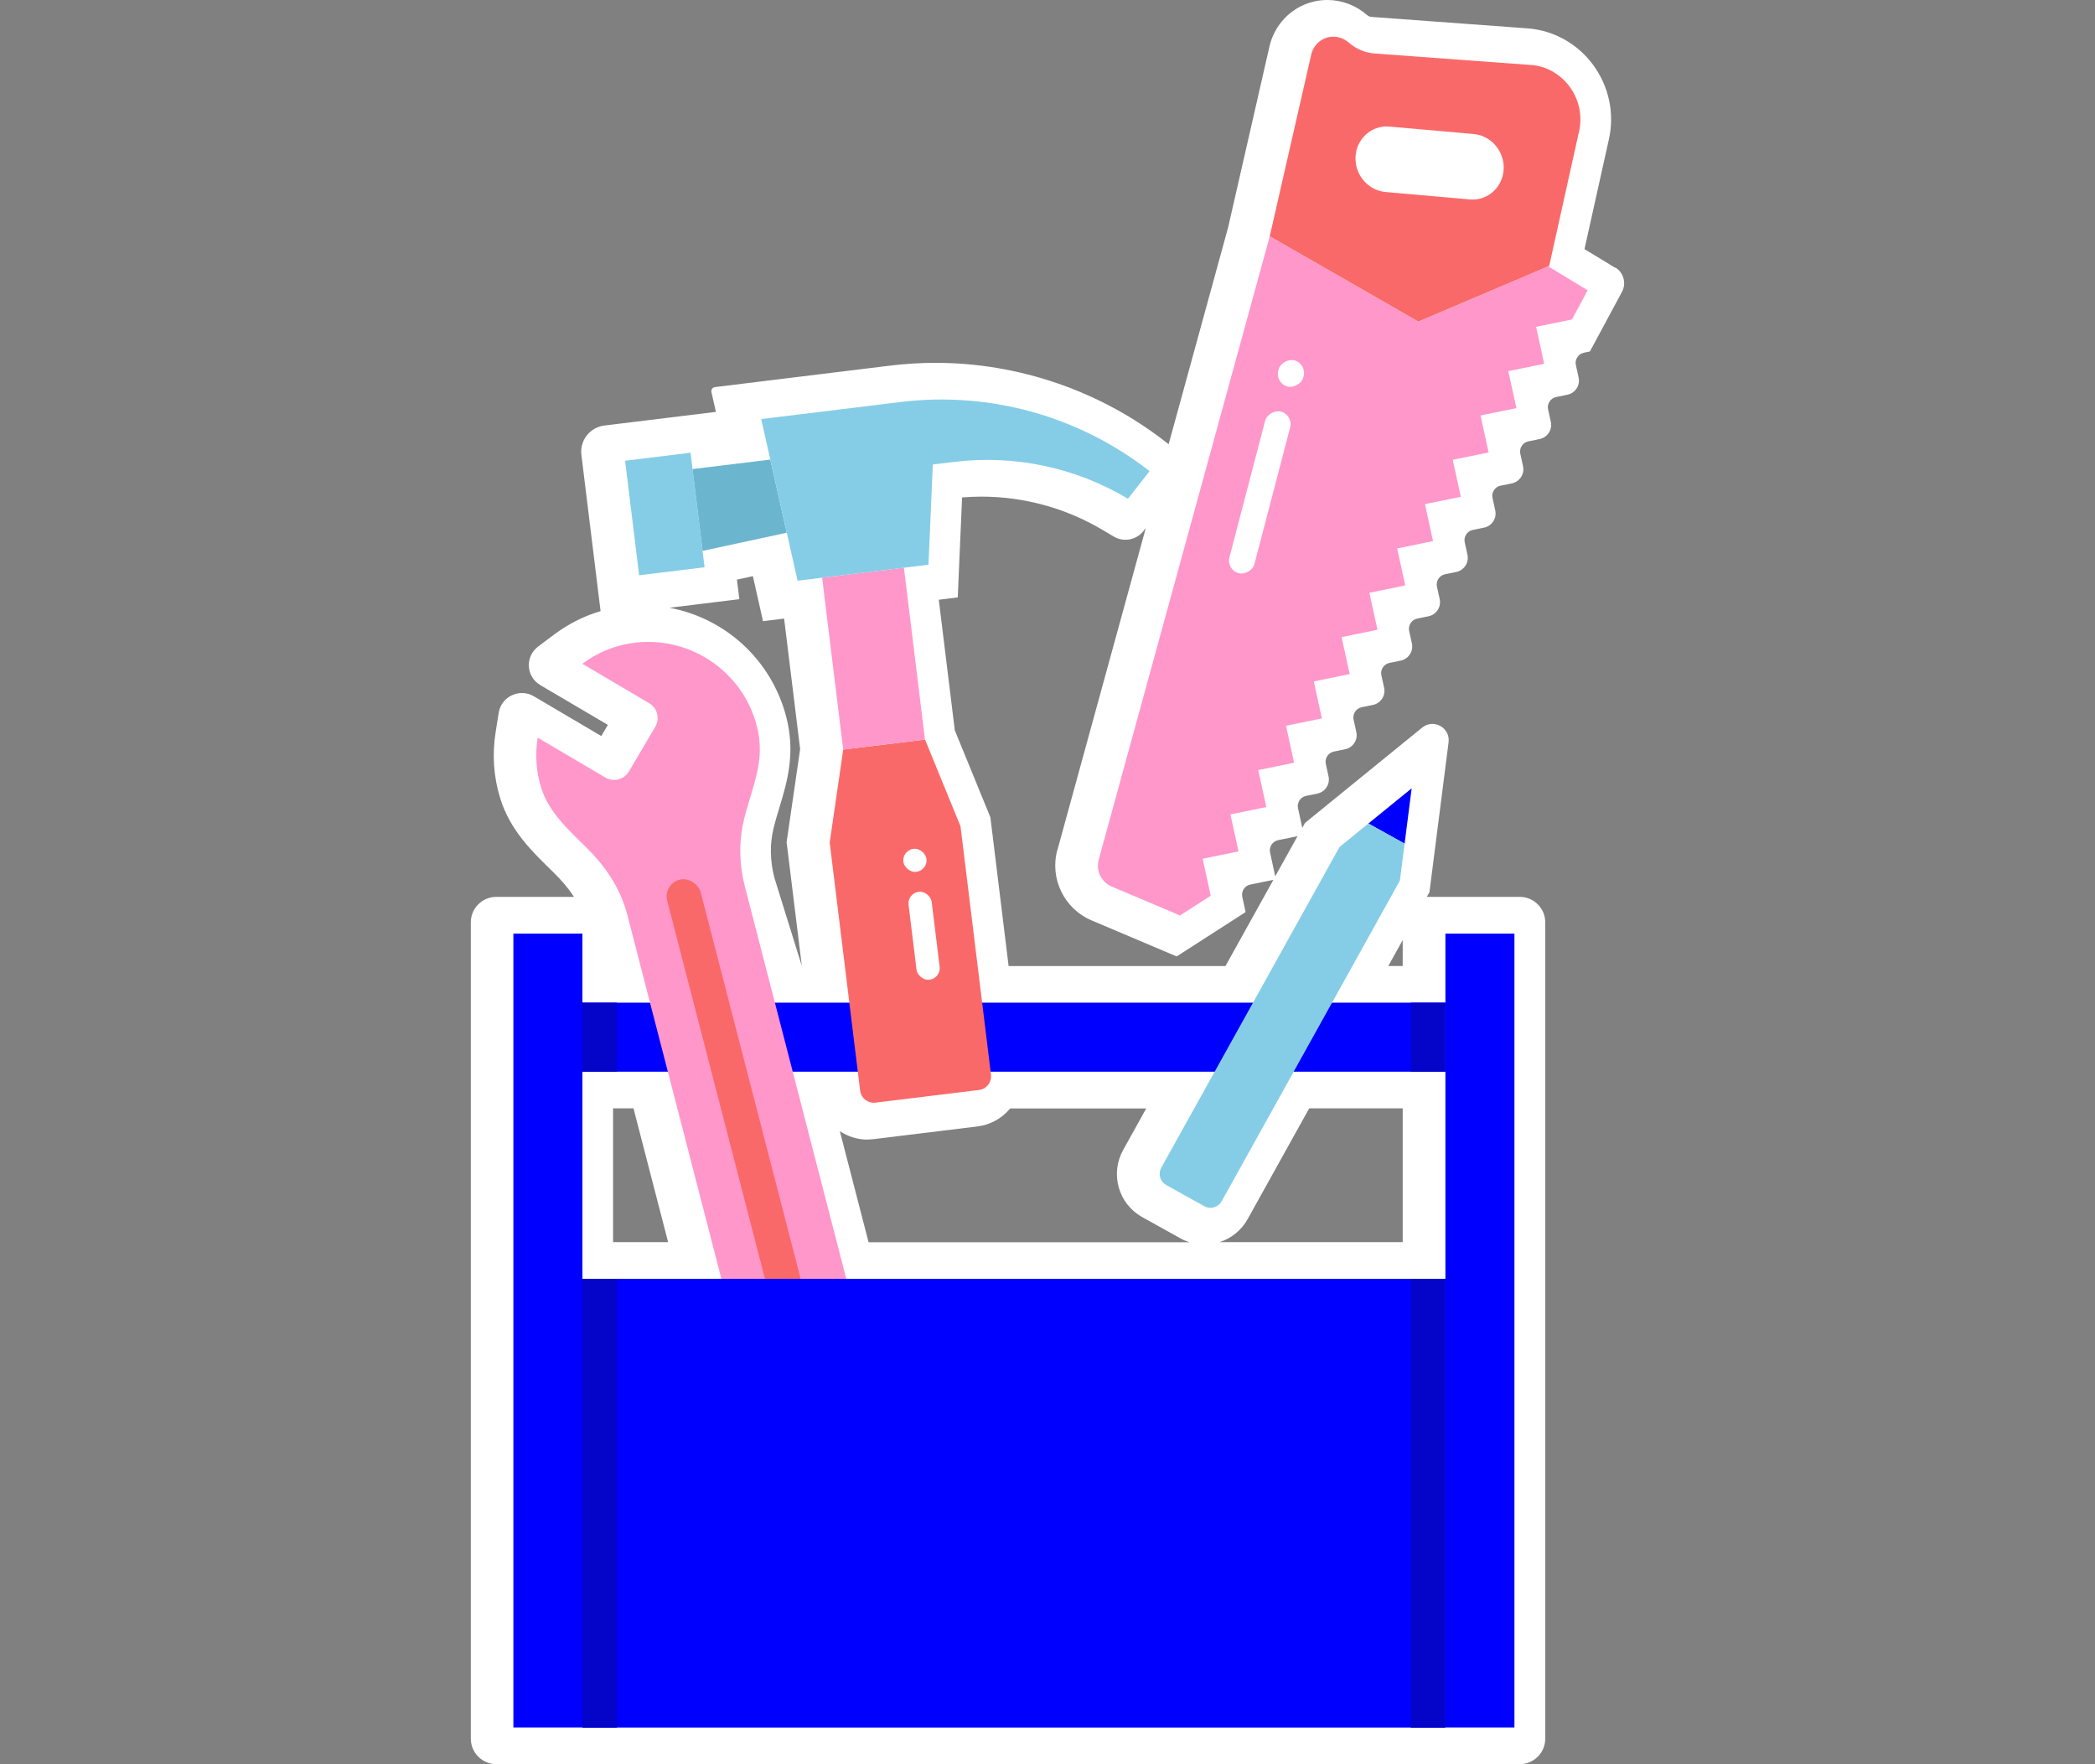 <?xml version="1.0" encoding="UTF-8"?>
<svg xmlns="http://www.w3.org/2000/svg" id="Layer_2" viewBox="0 0 285 240">
  <rect x="0" y="0" width="285" height="240" fill="#808080" stroke="none"/>
  <defs>
    <style>.cls-1{fill:#0000fe;}.cls-1,.cls-2,.cls-3,.cls-4,.cls-5,.cls-6,.cls-7{stroke-width:0px;}.cls-2{fill:#85cde6;}.cls-3{fill:#6bb5cf;}.cls-4{fill:#fa6969;}.cls-5{fill:#fff;}.cls-6{fill:#0505c9;}.cls-7{fill:#ff97ca;}</style>
  </defs>
  <path class="cls-5" d="M219.77,36.45l-4.22-2.56,3.31-14.89c.81-3.53.03-7.23-2.13-10.17-2.13-2.89-5.37-4.7-8.91-4.97l-21.25-1.56c-.21-.02-.43-.11-.62-.27-1.5-1.31-3.41-2.03-5.38-2.03-1.09,0-2.15.22-3.15.64-2.37,1.01-4.14,3.13-4.72,5.66l-5.63,24.64-8.09,29.49-.35-.27c-8.91-6.97-20.05-10.8-31.36-10.8-2.06,0-4.15.13-6.2.38l-23.81,2.92c-.33.04-.55.36-.48.68l.61,2.69-15.18,1.86c-1.96.24-3.36,2.03-3.12,3.99l2.61,21.26c-2.24.65-4.35,1.72-6.29,3.16l-2.2,1.65c-1.81,1.35-1.66,4.1.29,5.25l9.19,5.41-.89,1.52-9.18-5.41c-1.94-1.14-4.43.03-4.78,2.25l-.41,2.59c-.5,3.12-.28,6.18.64,9.11,1.34,4.27,4.27,7.12,6.84,9.63l.41.4c1.14,1.12,2.05,2.2,2.76,3.31h-10.57c-1.91,0-3.46,1.55-3.46,3.46v111.06c0,1.91,1.55,3.46,3.46,3.46h139.24c1.91,0,3.46-1.55,3.46-3.46v-111.06c0-1.91-1.55-3.46-3.46-3.46h-12.65l.36-.65,2.6-20.38c.25-1.98-2.04-3.26-3.59-2l-15.94,12.97-.37.67-.58-2.66c-.17-.77.33-1.53,1.1-1.69l1.52-.31c1.08-.22,1.77-1.28,1.53-2.35l-.37-1.68c-.17-.77.33-1.53,1.1-1.69l1.52-.31c1.08-.22,1.77-1.28,1.53-2.35l-.37-1.68c-.17-.77.33-1.53,1.1-1.69l1.52-.31c1.08-.22,1.77-1.28,1.53-2.35l-.37-1.68c-.17-.77.33-1.53,1.1-1.69l1.52-.31c1.08-.22,1.77-1.28,1.53-2.35l-.37-1.68c-.17-.77.33-1.53,1.1-1.69l1.52-.31c1.08-.22,1.77-1.28,1.53-2.35l-.37-1.68c-.17-.77.33-1.53,1.1-1.69l1.52-.31c1.08-.22,1.77-1.28,1.53-2.35l-.37-1.68c-.17-.77.33-1.53,1.1-1.69l1.52-.31c1.08-.22,1.77-1.28,1.53-2.35l-.37-1.68c-.17-.77.33-1.53,1.1-1.68l1.52-.31c1.08-.22,1.77-1.28,1.53-2.35l-.37-1.68c-.17-.77.33-1.53,1.1-1.69l1.52-.31c1.08-.22,1.77-1.28,1.53-2.35l-.37-1.68c-.17-.77.33-1.53,1.1-1.69l1.52-.31c1.08-.22,1.77-1.28,1.53-2.35l-.37-1.68c-.17-.77.33-1.53,1.1-1.69l.81-.17,4.36-8.1c.63-1.17.23-2.63-.9-3.32ZM143.84,115.62c-1.07,3.89.93,8.01,4.64,9.58l11.59,4.91,9.38-6.03-.45-2.07c-.17-.77.33-1.53,1.1-1.68l3.13-.64-6.52,11.73h-29.5l-2.48-20.24-4.84-11.83-2.18-17.76,2.58-.32.59-13.6c.87-.07,1.75-.11,2.63-.11,5.83,0,11.56,1.58,16.57,4.58l1.43.85c1.34.8,3.08.48,4.04-.75l.32-.4-12.02,43.79ZM188.86,131.41l1.96-3.52v3.52h-1.96ZM190.82,150.78v18.2h-24.92c1.6-.51,2.99-1.62,3.83-3.14l8.37-15.06h12.72ZM90.88,168.98h-7.48v-18.2h2.78l4.71,18.2ZM105.35,119.42c-.6-2.3-.64-4.63-.12-6.73.23-.96.51-1.87.8-2.84,1.04-3.44,2.22-7.34.93-12.33-2-7.72-8.27-13.43-15.89-14.84l9.51-1.17-.33-2.66,2.17-.47,1.38,6.12,2.87-.35,2.18,17.76-1.84,12.65,2.07,16.85M118.05,155.01c.28,0,.56-.02.84-.05l14.06-1.72c1.82-.22,3.39-1.14,4.47-2.45h18.51l-3.14,5.65c-.87,1.57-1.08,3.38-.59,5.11.49,1.73,1.63,3.16,3.2,4.03l5.18,2.88c.39.22.8.39,1.22.53h-43.64l-3.91-15.11c1.09.73,2.4,1.15,3.8,1.15ZM176.51,113.76l-3.03,5.45-.7-3.23c-.17-.77.33-1.53,1.1-1.69l2.64-.54Z"></path>
  <rect class="cls-1" x="79.23" y="136.4" width="117.4" height="9.39"></rect>
  <rect class="cls-6" x="79.23" y="136.4" width="4.7" height="9.39"></rect>
  <rect class="cls-6" x="191.93" y="136.4" width="4.7" height="9.39"></rect>
  <rect class="cls-2" x="85.96" y="62.08" width="8.97" height="15.7" transform="translate(-7.84 11.52) rotate(-6.99)"></rect>
  <polygon class="cls-3" points="94.21 63.81 104.79 62.52 107.03 72.47 95.58 74.94 94.21 63.81"></polygon>
  <path class="cls-4" d="M130.67,112.44l4.14,33.74c.13,1.03-.61,1.98-1.64,2.1l-14.06,1.72c-1.03.13-1.98-.61-2.1-1.64l-4.14-33.74,1.84-12.65,11.13-1.36,4.84,11.83Z"></path>
  <rect class="cls-7" x="113.23" y="77.83" width="11.21" height="23.55" transform="translate(-10.02 15.12) rotate(-6.99)"></rect>
  <rect class="cls-5" x="122.88" y="115.47" width="3.17" height="3.15" rx="1.58" ry="1.58" transform="translate(-13.32 16.01) rotate(-6.99)"></rect>
  <rect class="cls-5" x="124.13" y="121.28" width="3.17" height="12.05" rx="1.58" ry="1.58" transform="translate(-14.56 16.24) rotate(-6.99)"></rect>
  <path class="cls-2" d="M156.38,64.1h0s-2.93,3.75-2.93,3.75h0c-7.11-4.25-15.44-6.02-23.66-5.01l-2.89.35-.59,13.63-17.81,2.18-4.95-21.99,18.95-2.32c12.09-1.48,24.28,1.9,33.88,9.4Z"></path>
  <path class="cls-7" d="M160.41,124.49l-9.16-3.88c-1.43-.6-2.19-2.17-1.78-3.67l23.26-84.78,20.22,11.6,17.68-7.52,5.35,3.25-2.13,3.97-4.88,1,1.1,5.03-4.88,1,1.1,5.03-4.88,1,1.1,5.03-4.88,1,1.1,5.03-4.88,1,1.1,5.03-4.88,1,1.1,5.03-4.88,1,1.1,5.03-4.88,1,1.1,5.03-4.88,1,1.1,5.03-4.88,1,1.1,5.03-4.88,1,1.1,5.03-4.88,1,1.1,5.03-4.88,1,1.1,5.03-4.25,2.73Z"></path>
  <path class="cls-4" d="M208.27,8.84l-21.25-1.56c-1.3-.09-2.54-.62-3.54-1.49-.92-.81-2.2-1.02-3.29-.56-.91.39-1.58,1.2-1.81,2.18l-5.65,24.74,20.22,11.6,17.8-7.57,4.06-18.3c1-4.38-2.14-8.71-6.55-9.05ZM204.45,23.8c-.48,2.11-2.39,3.52-4.51,3.33l-11.45-1.01c-2.69-.24-4.59-2.9-3.98-5.57.48-2.11,2.39-3.52,4.51-3.33l11.45,1.01c2.69.24,4.59,2.9,3.98,5.57Z"></path>
  <rect class="cls-5" x="160.03" y="65.23" width="22.72" height="3.52" rx="1.76" ry="1.76" transform="translate(63.22 215.86) rotate(-75.35)"></rect>
  <rect class="cls-5" x="173.78" y="49.05" width="3.68" height="3.52" rx="1.76" ry="1.76" transform="translate(82.04 207.86) rotate(-75.35)"></rect>
  <rect class="cls-1" x="69.84" y="127.01" width="9.39" height="108"></rect>
  <rect class="cls-1" x="196.63" y="127.01" width="9.39" height="108"></rect>
  <path class="cls-7" d="M115.26,174.48l-13.91-53.81c-.78-3-.87-6.16-.14-9.17,1.11-4.55,2.98-7.96,1.75-12.73-2.13-8.23-10.58-13.15-18.81-10.9-1.83.5-3.48,1.35-4.93,2.43l9.09,5.36c1.12.66,1.49,2.1.83,3.21l-3.58,6.07c-.66,1.12-2.1,1.49-3.21.83l-9.2-5.42c-.36,2.23-.24,4.56.47,6.82,1.02,3.25,3.57,5.6,5.98,7.96,2.75,2.69,4.79,5.64,5.76,9.41l13.97,54.04c-3.99,4.3-5.42,10.78-2.68,16.8,2.55,5.62,8.47,9.21,14.63,8.83,9.94-.61,16.36-9.94,14-19.07-1.35-5.23-5.26-9.11-10.04-10.67ZM115.47,193.76l-6.82,1.76-4.88-4.8,1.94-6.56,6.82-1.76,4.88,4.8-1.94,6.56Z"></path>
  <rect class="cls-4" x="97.45" y="118.74" width="4.7" height="58.7" rx="2.35" ry="2.35" transform="translate(-33.9 29.7) rotate(-14.5)"></rect>
  <polygon class="cls-1" points="192.04 107.24 186.15 112.03 191.08 114.77 192.04 107.24"></polygon>
  <path class="cls-2" d="M186.15,112.03l-3.92,3.19-24.25,43.63c-.47.84-.16,1.89.67,2.36l5.18,2.88c.84.47,1.89.16,2.36-.67l24.25-43.63.64-5.02-4.93-2.74Z"></path>
  <rect class="cls-1" x="79.23" y="173.97" width="117.4" height="61.05"></rect>
  <rect class="cls-6" x="79.23" y="173.97" width="4.7" height="61.05"></rect>
  <rect class="cls-6" x="191.93" y="173.97" width="4.7" height="61.05"></rect>
</svg>
